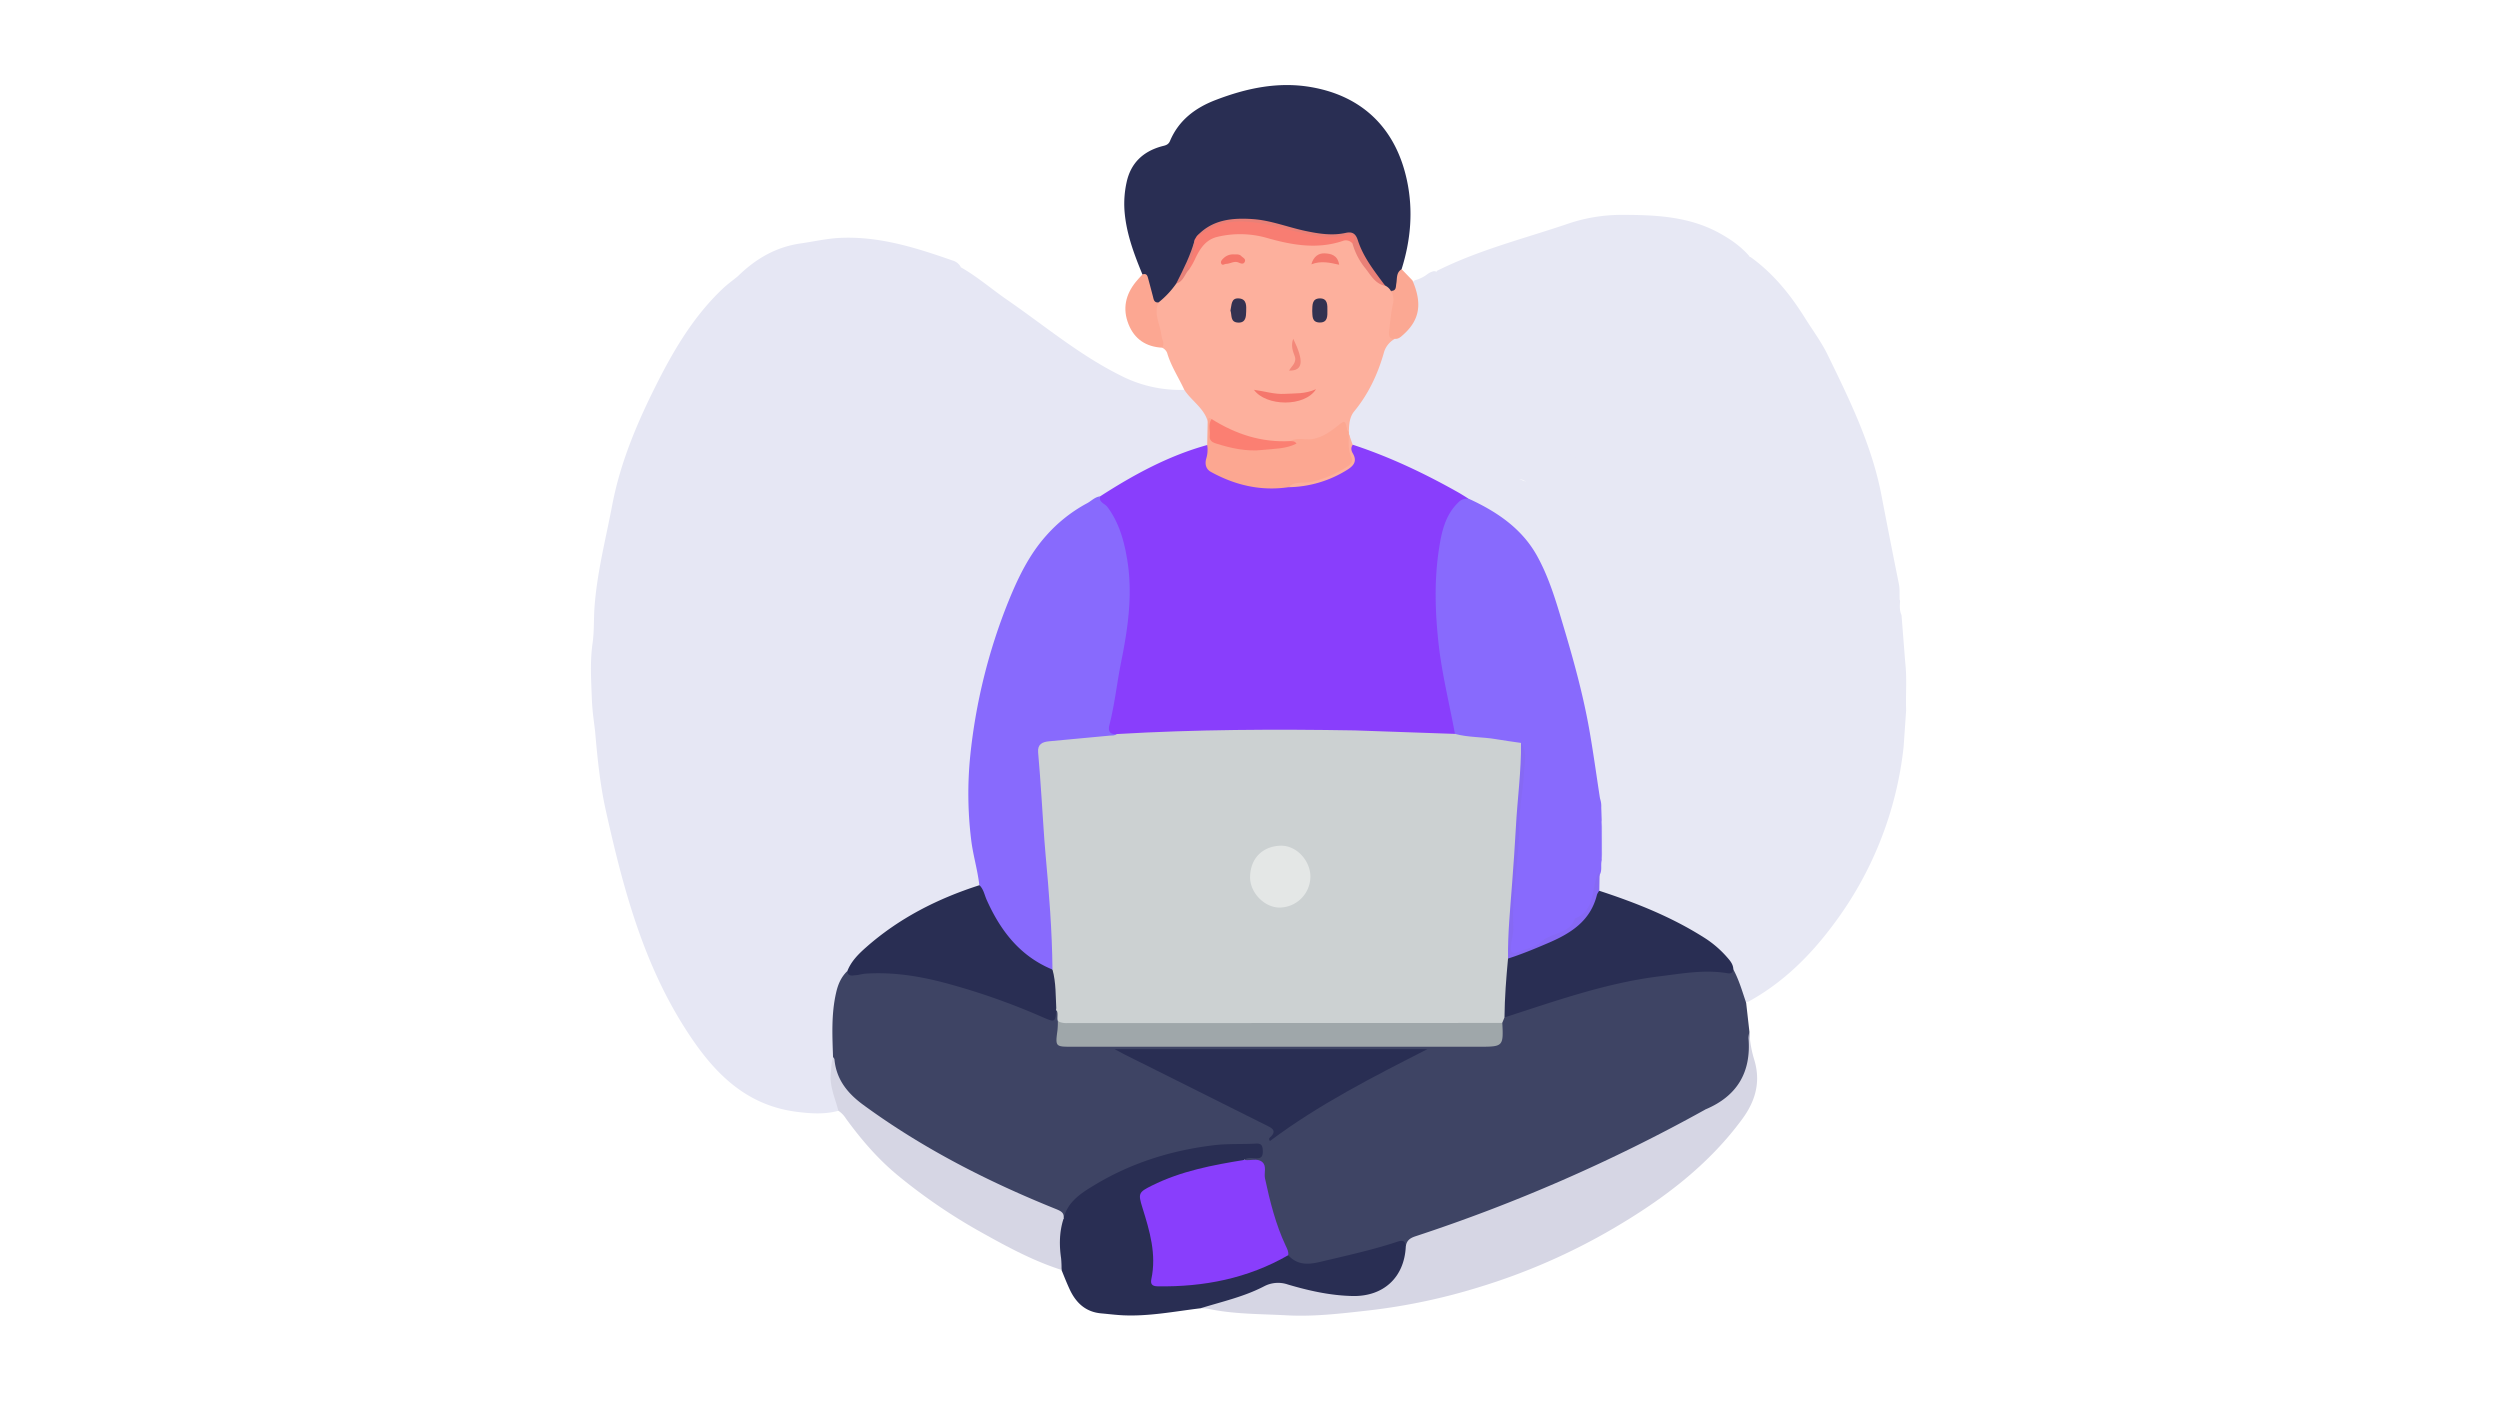 <svg id="Capa_9" data-name="Capa 9" xmlns="http://www.w3.org/2000/svg" viewBox="0 0 1366 768"><defs><style>.cls-1{fill:#e6e7f4;}.cls-2{fill:#e7e8f4;}.cls-3{fill:#3e4464;}.cls-4{fill:#292e53;}.cls-5{fill:#fdb09d;}.cls-6{fill:#d6d6e4;}.cls-7{fill:#fca792;}.cls-8{fill:#fba893;}.cls-9{fill:#893efc;}.cls-10{fill:#886afd;}.cls-11{fill:#fca791;}.cls-12{fill:#8669f4;}.cls-13{fill:#e3e4f4;}.cls-14{fill:#ccd1d2;}.cls-15{fill:#9fa7aa;}.cls-16{fill:#f87d72;}.cls-17{fill:#e98077;}.cls-18{fill:#e58179;}.cls-19{fill:#fb7f72;}.cls-20{fill:#f5776c;}.cls-21{fill:#343251;}.cls-22{fill:#333251;}.cls-23{fill:#f3796e;}.cls-24{fill:#f5766a;}.cls-25{fill:#f3887a;}.cls-26{fill:#e4e7e6;}</style></defs><path class="cls-1" d="M324,390.22c-.26-2.81-.52-5.63-.62-8.38-.36-10.11-1.06-20.27.4-30.37.89-6.25.62-12.57,1-18.85,1.29-19.27,6.16-37.84,9.74-56.67,4.46-23.41,13.68-45.08,24.29-66.15,9.57-19,20.45-37.29,36.15-52.12,2.52-2.38,5.36-4.42,8.06-6.62,1.48.47,2.47,1.67,3.72,2.47,7.08,4.55,14.57,7,23.16,5.38,9.88-1.87,19.84-1.52,29.81-.48,7.34.77,14.36,1,20.26-5.33,4.4-4.69,15.06-2.17,18.09,3.48,2.76,5.14,4,5.47,8.71,1.9,4.38-3.32,8.52-6.93,13-10.12,1.57-1.12,3-2.83,5.27-2.29,8.93,5.07,16.68,11.83,25.09,17.64,20.45,14.11,39.55,30.21,62,41.39a71.16,71.16,0,0,0,35,7.92c6.39,4.64,11.94,9.94,14,18,.33,3.81.68,7.61-.23,11.39a4.46,4.46,0,0,1-3,2.4c-20.4,6-38.56,16.71-56.69,27.46-5.84,3.81-11.93,7.21-17.57,11.39-12.06,8.91-19.8,21-26.16,34.13-13.1,27.12-20.33,56-24.61,85.6-3.6,24.85-3.31,49.74,2.78,74.32.48,1.94,1,3.9.11,5.87-2.08,2.41-5.14,3-7.92,3.94a168,168,0,0,0-53.43,30.62,46.36,46.36,0,0,0-11.09,14c-5.58,7.43-6.27,16.21-6.72,25-.35,6.92.11,13.88-.18,20.82a41.54,41.54,0,0,0,1.37,22.9c.71,1.95,2,3.95.34,6.07-7.63,2.07-15.3,1.54-23,.54-29.27-3.78-46.81-23.38-61.3-46.37C350.9,524.83,340.19,484,331,442.77c-3.16-14.24-4.59-28.72-5.84-43.2"/><path class="cls-2" d="M1040.13,408.14a197,197,0,0,1-38.57,97.3c-12.53,16.83-27.33,31.43-45.9,41.68a2.63,2.63,0,0,1-3.77-1.47c-.06-.19-.11-.39-.16-.59-1.29-5.16-3.77-9.88-5.57-14.84-3.16-8.29-10-13.15-17-17.66-14.62-9.47-30.63-16.07-47-21.74-2.79-1-5.79-1.47-8.24-3.27a2.51,2.51,0,0,1-.74-.88c-1.34-2.84-.31-5.76-.09-8.65a1.86,1.86,0,0,1,.09-.47c.74-2.55.23-5.25.86-7.82a2.56,2.56,0,0,0,0-.27,84.19,84.19,0,0,0-.06-21.22,32.38,32.38,0,0,1-.45-6.74,14.51,14.51,0,0,0-.43-5.33,2.6,2.6,0,0,1-.1-.4c-3.32-24-7.46-47.86-13.76-71.31-5-18.67-10.64-37.15-17.91-55-4.56-11.24-12.86-19.67-22.86-26.45A171.79,171.79,0,0,0,799,272l-.16-.09a281.5,281.5,0,0,0-45-22.07,136.79,136.79,0,0,1-14.66-6.09,2.49,2.49,0,0,1-.78-.62c-1.38-1.71-1.57-3.9-2.24-5.91a8.52,8.52,0,0,1-.32-1.5c-.17-4.45.68-8.69,3.49-12.22a89.58,89.58,0,0,0,15.46-30.56c1.16-3.86,3.15-6.95,7-8.62,9.82-5.11,13.81-14.26,11-24.9-.28-1.06-.83-2.09-1.14-3.15a2.62,2.62,0,0,1,1.92-3.27,19,19,0,0,0,6.36-3.2,9.76,9.76,0,0,1,3.08-1.53A2.64,2.64,0,0,1,786.2,150a9.06,9.06,0,0,1,.27,2.56c0,7.62.41,15.24-.21,22.84a3,3,0,0,1-.09.51,46.41,46.41,0,0,0,.26,27.29c2.27,7.14,3.6,14.55,6.06,21.65,5.48,15.81,16,27.54,31,34.24,5.9,2.65,12.33,4.46,18.2,7.53a9.39,9.39,0,0,0,5.14,1.07,14.64,14.64,0,0,1,10.81,2.95c2.34,1.82,5.25,1.87,8.08,2.18,7.34.8,9.22,2.55,10.41,9.76.9,5.44,1.48,10.91,6.25,14.76,1.69,1.37,1.63,3.54,1.3,5.59a19.25,19.25,0,0,0,1.22,11.26,11.24,11.24,0,0,1-.09,8.78c-2.09,5.67-1.36,10.89,1.07,16.41,3.69,8.37,6.78,17,11.78,24.76,14.37,22.4,53.06,25.88,70.07,2,5.51-7.74,10.38-15.89,15.84-23.66,5.83-8.31,3-16.88-1-24.62-2.91-5.63-3.9-10.57-1-16.11a8.6,8.6,0,0,0,.92-4.49c-.72-12.25,1.52-24.68-3.05-36.73-3.64-9.57-3.45-19.94-4.58-30-1-8.73-5.25-15.24-12.88-19.52a41.13,41.13,0,0,1-14.32-13.11,33.59,33.59,0,0,0-5.2-6c-4.21-3.95-9.21-7.2-10.68-13.4-.35-1.48-2.13-2.1-3.13-3.29a2.29,2.29,0,0,1-.39-.7c-1.11-3.1-.83-6.33-.42-9.47a43.36,43.36,0,0,0,.19-11.88c-.55-4,.89-5.59,4.71-4.92,6.48,1.13,11.72-1.09,16.68-4.82a16,16,0,0,1,5.33-3.11,2.55,2.55,0,0,1,2.15.43c12.22,8.88,21.49,20.44,29.42,33.13,4.2,6.73,9,13.11,12.46,20.31,12,24.58,24,49.13,29.22,76.31q4.66,24.3,9.55,48.57c.57,2.83.3,5.64.42,8.44,0,.32.25.61.23.93-.16,2.55-.34,4.85.58,7.14a3.18,3.18,0,0,1,.24.89l2,25.52c1,8.71.18,17.45.49,26.17"/><path class="cls-3" d="M947.1,529.71c3.12,5.78,4.91,12.07,7,18.26l1.79,15.86c.12,3.17-.09,5.9.08,8.85.79,13.56-4.33,23.6-16.44,30.53-52.22,29.91-107.07,53.85-164.07,73-3.16,1.06-4.7,4-7.68,4.88-2-1.41-4-1.13-6.18-.42-14.24,4.7-28.92,7.7-43.5,11.07-6.19,1.44-11.16-.2-14.77-5.56-6.59-14.88-12.1-30.09-13.72-46.43-.3-3-1.75-4.44-4.78-4.43-1.63,0-3.33,0-4.74-1.08,0-3.16,2.57-2.26,4.26-2.57s4,0,4-2.66-2.09-2.64-4-2.66c-34.05-.47-65.37,8.16-93.49,27.79-4.51,3.14-6,8.15-9.29,12-4.07-5.05-10.27-6.35-15.8-8.69A493,493,0,0,1,475.38,608a99,99,0,0,1-10.21-8c-6.54-6-10.14-13.41-10-22.44-.39-11.76-1-23.51,1.68-35.13,1-4.45,2.68-8.49,6-11.71,3.82,1.24,7.61,0,11.4-.2,14.31-.86,28.21,1.49,42,5.07a328.1,328.1,0,0,1,48.6,16.73,35.37,35.37,0,0,1,3.68,1.57c3.71,2.17,6.71,1.78,8.93-2.14,2.47,1.67,1.88,4.24,2,6.62,0,1.33,0,2.66-.08,4-.66,7.24-.08,8,7.4,8q111.38.06,222.75,0c8.94,0,9.32-.49,10.09-10.64a6.44,6.44,0,0,1,1.84-4.14c10.51-5.12,21.82-8.07,32.9-11.56a315.35,315.35,0,0,1,58.42-12.9c9.73-1.13,19.51-2.28,29.35-1.24A20.65,20.65,0,0,0,947.1,529.71Z"/><path class="cls-2" d="M785,177.07q0-14.5,0-29c23-11.56,47.93-17.72,72.12-25.95a90.9,90.9,0,0,1,29.3-4.71c18,0,36.23.8,52.71,9.76,6.27,3.42,12.13,7.44,16.83,12.93a55.42,55.42,0,0,1-12.21,8.49,14.29,14.29,0,0,1-11.15.85c-2.12-.71-4.21-.15-3.48,2.37,2.29,7.83-1.26,15.51-.13,23.26,2.64,9.25,5.45,18.46,3.83,28.31-1.11,6.78-.11,8.4,6.46,10.72a12.1,12.1,0,0,1,7.66,7.34c1.81,4.69,3.87,9.19,7.45,12.87,1.85,1.89,2.07,4.51,2.48,6.95A29.68,29.68,0,0,0,962,254.08c3.19,4.35,2.9,9.12.47,13.69-2.66,5-4,9.72-.26,14.91,1.73,2.4.92,5.21-1,7.36-2.49,2.71-2.41,5.41-1.06,8.7,6.68,16.23,4.07,32.28-1.75,48-3.86,10.42-12.07,16-23,16.27s-19-5.51-23.82-15.31c-3.32-6.83-7-13.74-4.77-21.9a5,5,0,0,0-.67-3.38c-2.28-4.55-3-9-.44-13.82,1.51-2.82.37-5.62-1.67-7.81a15.7,15.7,0,0,1-4.43-12.28c.23-3.87-1.61-6.74-4.92-8.61-5.08-2.86-6.7-6.88-5.13-12.59,1.38-5,.27-6.49-4.72-6.92-3.29-.28-5.76-1.57-7.4-4.34-2.1-3.55-5.2-4.94-9.22-4.69-4.75.29-9.27-.21-13.16-3.46-2-1.66-4.4-1.19-6.68-.44a12.9,12.9,0,0,1-13.09-2.5,28.93,28.93,0,0,0-5.89-3.74c-7.85-3.77-13.32-9.86-17-17.57-3.2-6.62-6.62-13-12-18.19-5.88-5.7-8.89-13.61-14.4-19.7C783.75,183.36,785.25,180,785,177.07Z"/><path class="cls-4" d="M624.21,149.92c-4.62-11.24-8.89-22.55-9.79-34.86a54.14,54.14,0,0,1,1.14-15.37c2.22-10.43,8.83-16.82,19-19.69,1.85-.52,3.74-.61,4.74-3,4.77-11.31,13.78-18.08,24.9-22.35,16.69-6.41,33.89-10.12,51.78-7.12,28.53,4.79,46.86,22.77,52.84,51.34,3.42,16.31,2,32.41-3,48.26-.57,2.91-1.45,5.75-1.77,8.72-.23,2.12-1.14,3.83-3.71,3.79-1.9-.52-3.07-2-4.41-3.28-6.39-7.32-11.8-15.27-15.22-24.42-1.18-3.16-3.36-4-6.27-3.33-7.9,1.86-15.54.06-23.14-1.62-8.92-2-17.61-5.06-26.71-6.08-10.75-1.21-20.81.85-29.25,8.23a12,12,0,0,0-1.6,2.45,106.62,106.62,0,0,1-10,23.57c-3,4.17-5.83,8.56-10.87,10.68-3,0-3.57-2.29-4.41-4.5C627.08,157.54,627.08,153.19,624.21,149.92Z"/><path class="cls-5" d="M633,165.27a49,49,0,0,0,9.72-10.36c3-2.56,4.28-6.43,6.76-9.42a17.1,17.1,0,0,0,2.14-3.94c3.71-10,11.21-14.42,21.51-14.84a65.49,65.49,0,0,1,21.23,2.39c12.79,3.7,25.74,5.42,38.86,1.4a5.64,5.64,0,0,1,6,1.33c3.65,7.47,7.42,14.87,13.55,20.74a32.67,32.67,0,0,0,4.18,3.53A7,7,0,0,1,760,159c2.25,1.36,2.91,3.35,2.66,5.9q-.61,6.18-1.8,12.24c-.55,2.89-.47,5.57,1.28,8a12.45,12.45,0,0,0-6.11,8c-3.33,11.55-8.38,22.25-16.08,31.61-2.65,3.23-2.83,7.31-2.93,11.31-1.36.34-1.7-.73-2.07-1.59-.68-1.59-1.79-2.15-3.05-.94-7.26,7-16.28,8.25-25.78,8.1a6.07,6.07,0,0,0-1.43.38c-15.34,1.38-29.12-3.07-41.88-11.23a3.42,3.42,0,0,0-2.91-.57C657.79,222.88,651,219,647.11,213c-3.12-6.75-7.31-13-9.4-20.22A5.29,5.29,0,0,0,635,190c-2-5.92-3.09-12.09-4.16-18.23C630.46,169.44,630.09,166.71,633,165.27Z"/><path class="cls-6" d="M768.12,681.14c.39-3.08,2-4.54,5.12-5.58a912.8,912.8,0,0,0,158.14-69.09c.14-.08.27-.19.42-.26,17.37-7.26,25.12-20.31,23.59-39a15.24,15.24,0,0,1,.49-3.37A60.77,60.77,0,0,0,958.51,579c3.67,12,.73,22.53-6.48,32.35-18.74,25.54-43.44,44-70.45,59.83a342.27,342.27,0,0,1-73.33,32.1A331.62,331.62,0,0,1,748.08,716c-15,1.68-30,3.52-45.12,2.69-14.35-.78-28.84-.55-43-3.6a26.13,26.13,0,0,0-4-.24c.24-2.54,2.48-2.45,4.08-2.84a181.33,181.33,0,0,0,32-11.14c4-1.83,8-1.4,12.17-.24A155.75,155.75,0,0,0,740,706.71c15.28.64,22.83-9.48,26.24-20.59C766.73,684.42,766.47,682.41,768.12,681.14Z"/><path class="cls-4" d="M768.12,681.14c-.82,17-12.35,27.39-29.21,27-12.11-.28-23.74-2.89-35.23-6.29a16.38,16.38,0,0,0-13,1c-11,5.72-23,8.36-34.74,12-14.09,1.69-28.08,4.5-42.37,3.83-4-.19-7.94-.7-11.9-1.05-8.55-.77-13.83-5.83-17.25-13.23-1.59-3.45-3-7-4.42-10.53a40.38,40.38,0,0,1-.59-26.21,3.16,3.16,0,0,1,1.67-1.76c2.29-9.47,9.9-14.14,17.38-18.63,20-12,41.84-18.78,65-21.54,7.65-.91,15.24-.44,22.84-.87,3.43-.2,3.65,1.7,3.7,4.35,0,2.84-1,3.82-3.82,3.73-2.08-.06-4.33-.74-6.26.78-1.77,2.18-4.4,2.11-6.81,2.54-14.13,2.5-28.11,5.57-41.18,11.72-8.3,3.91-8.5,4.81-5.86,13.46,3.55,11.66,6.84,23.38,4.59,35.79-.66,3.59,1.44,4.13,4.36,4.28,12.79.68,25.19-1.64,37.5-4.72,9.23-2.31,18.32-5,26.59-9.88,1.42-.84,2.91-1.68,4.7-1.09,5,5.36,10.53,5.35,17.54,3.68,14.26-3.41,28.58-6.5,42.5-11.13C766.77,677.45,768,678.28,768.12,681.14Z"/><path class="cls-6" d="M581.11,665.93c-2.28,7.07-2.4,14.26-1.33,21.55a57.14,57.14,0,0,1,.25,6.42c-15.46-4.94-29.65-12.61-43.71-20.48a306.66,306.66,0,0,1-45.65-31.09c-11-9.06-20.16-19.73-28.48-31.19a13.89,13.89,0,0,0-4.13-4.23c-1.67-6.81-4.87-13.25-4.12-20.61.31-2.94.28-5.9,1.27-8.73.25.42.69.82.73,1.25,1,11,7.16,18.58,15.74,24.87,32.56,23.85,68.2,42,105.48,57C579.75,661.78,581.71,662.73,581.11,665.93Z"/><path class="cls-1" d="M525.05,146.07c-6.42,4.93-12.75,10-19.28,14.75-4.35,3.18-6.6,2.33-8.61-2.71-2.29-5.72-12.78-8.54-16.57-3.85-6,7.44-13.91,6.25-21.51,5.51-10.45-1-20.79-1.25-31.1.85-8.1,1.65-21.81-3.51-24.94-9.56,9.66-9.52,20.8-16.13,34.5-18.06,7-1,13.93-2.61,21.07-3,21.7-1.09,41.86,5.35,61.92,12.36A7.23,7.23,0,0,1,525.05,146.07Z"/><path class="cls-7" d="M633,165.27c-2.8,6.35,1,12.09,1.65,18.13.21,2.18,1.94,4.29.39,6.58-8.77-.46-15.11-4.58-18.4-12.78-3.39-8.46-1.67-16.23,4-23.22,1.13-1.41,2.41-2.71,3.62-4.06,2.4-.76,2.76.91,3.19,2.61.82,3.21,1.77,6.39,2.55,9.61C630.37,163.84,630.7,165.45,633,165.27Z"/><path class="cls-8" d="M762.15,185.15c-3.17.17-3.42-1.92-3.14-4.22.62-5,1-10.08,2.13-15a9.42,9.42,0,0,0-1.13-7c3,.09,2.61-2.18,2.94-4.05.5-2.76-.14-6,2.92-7.78l5.87,6.09c5.49,12.63,4,21.6-4.88,29.58C765.5,184,764.19,185.32,762.15,185.15Z"/><path class="cls-9" d="M739.17,243c20.3,6.68,39.5,15.79,58.06,26.3.68.39,5.17,3.12,5.77,3.66.73,1.84-4.18,1.24-5.25,2.5-8.8,10.25-10.41,22.85-11.27,35.53-1.66,24.42.89,48.51,6.48,72.32,1.35,5.77,2.83,11.62,2.29,17.69a4.18,4.18,0,0,1-2.39,1.18,35,35,0,0,1-6.47,0c-10.11,1.21-20.08-1.6-30.22-.83-7.42.57-14.88-.91-22.38-.84-22.67.21-45.35.11-68,0-14,0-28,.75-42,1.86-4.34.34-8.7.21-13,.14-5.84-1-6.58-2.28-5.46-8.53,3.41-19.18,7.7-38.22,9.75-57.61,1.74-16.53.93-32.92-5.62-48.61a36.54,36.54,0,0,0-7-11.39c-1.35-1.43-3-2.91-1.34-5.17,18.35-11.83,37.39-22.21,58.6-28.07,2.42,1.74,1.59,4.19,1.14,6.35-.9,4.31.77,6.92,4.62,8.74,12.12,5.75,24.77,8.4,38.17,6.92,10.51-.73,20.61-3,29.82-8.35,5.6-3.28,5.7-3.5,4.31-9.72C737.33,245.41,737,243.76,739.17,243Z"/><path class="cls-10" d="M601.05,271.22c-.74,3.33,2.62,3.89,4,5.74,6.48,8.64,9.19,18.71,10.88,29,3.07,18.76.39,37.28-3.33,55.68-2.32,11.48-3.52,23.18-6.44,34.56-.82,3.22.23,5.22,4,4.9-.79,2.58-3.07,2.16-4.94,2.34-9.93.93-19.88,1.74-29.77,3-5.88.77-6.43,1.47-6.12,7.21,1.37,25.55,3.71,51,5.37,76.58.7,10.77,1.57,21.53,1.84,32.33a19.44,19.44,0,0,1-.45,5.94c-1.21,3-3.22,1.46-5,.78-5.36-2.13-9.85-5.62-14-9.5-10.66-10-18.24-21.92-22-36.15-.92-8.42-3.49-16.51-4.47-25a206.6,206.6,0,0,1-.47-45.76,310.19,310.19,0,0,1,20.9-84.37c5.21-12.8,11.21-25.29,20.52-35.74a80.81,80.81,0,0,1,22.08-17.61C596.17,273.91,598.09,271.58,601.05,271.22Z"/><path class="cls-4" d="M535.16,483.68c2.28,2.17,2.73,5.25,3.93,7.94,7.55,16.91,18.22,30.84,35.94,38.14,1.74.8,2.18,2.41,2.38,4.07.72,6,2.53,12-.26,17.91-.49,6.8-.65,7-7.15,4.18a371.22,371.22,0,0,0-55.75-19.41C500.69,533.08,487,531.07,473,532c-1.8.12-3.56.71-5.36.84s-4.18.93-4.71-2.09c2.08-5.44,6.07-9.41,10.31-13.15C491.33,501.63,512.35,491,535.16,483.68Z"/><path class="cls-11" d="M704,266.21c-15.11,2.22-29.14-1.09-42.35-8.36-2.85-1.57-3.4-4.44-2.53-7.37a16.42,16.42,0,0,0,.49-7.33q.14-6.47.26-12.94c.29-1.12.31-2.7,2.11-1.22,0,.67.23,1.31.28,2,.67,9.56.63,9.72,9.76,12.09,10.72,2.79,21.45,1.57,32.13-.52.79-.16,1-.75.81-1.49,4-2.31,8.39-.43,12.59-1.25,5.11-1,9.08-3.79,13-6.86,4.4-3.48,4.34-3.54,5.6,2,.1.43.58.77.88,1.15a2.22,2.22,0,0,1,0,.89c1.25,4.39.09,9.13,2.24,13.47,1.18,2.36-.95,3.82-2.81,5.1a57,57,0,0,1-26.78,9.5C707.77,265.23,705.77,265.08,704,266.21Z"/><path class="cls-10" d="M795,401c-3.06-16.53-7.16-32.88-9-49.63-1.85-17-2.35-34,.18-50.88,1.41-9.43,3.33-19.06,10.86-26.17l0,0a5.88,5.88,0,0,1,6.59-1.3C818.5,280,831.81,289.08,840,304c6.21,11.29,10,23.78,13.65,36.1,5.73,19.08,11.12,38.3,14.63,57.94,2.22,12.44,3.92,25,5.84,37.45.06.41.15.81.25,1.21a12.46,12.46,0,0,1,.56,4.43c.08,2.32.16,4.63.23,6.95a178.75,178.75,0,0,1,.08,21.34,8,8,0,0,1-.14,1c-.47,2.37.28,4.92-.83,7.2a7.4,7.4,0,0,0-.44,1c-1.46,4.51-1.77,9.31-3.45,13.76-1.58,4.2-2.89,8.52-7.85,10.24-1.74.59-2.42,2.68-3.72,3.95s-2.51,2.86-4.23,3.43c-8.18,2.72-15,8.28-23.22,10.92-5.33,1.71-7.16.42-6.92-5,.95-22,3.33-44,4.37-66,.58-12.22,2.46-24.39,2.78-36.65,0-2.1.44-4.45-2.05-5.68-9.78-2.62-19.91-2.63-29.83-4.1C797.92,403.17,795.57,403.78,795,401Z"/><path class="cls-2" d="M785,177.07c2.92,12.51,11.43,21.57,19.49,30.76,3.64,4.15,5.83,8.88,8.14,13.62,4.15,8.5,9.74,15.4,18.62,19.29a16.94,16.94,0,0,1,5,3.22c3.58,3.5,7.6,4,12,2.12,3.51-1.49,6.41-1,9.07,1.71,3.27,3.27,7.5,2.35,11.39,2.17,4.49-.22,7.87,1.11,9.79,5.23,1.5,3.22,3.95,4,7.29,3.92,5.14-.13,6.9,2.57,5.43,7.69-2,7.13-1.58,8.42,4.68,12.17,3.61,2.17,5.54,5.21,5.12,9.5s.6,8.07,4,11.24c2.82,2.63,4.33,6.26,1.89,9.88-2.92,4.32-1.65,8.2.49,12.09,1.12,2,1,3.88.72,6.13-1.81,12.61,8.72,34.19,26.52,34.06,9.57-.07,18.47-4.17,22.85-16.14A97.7,97.7,0,0,0,963,318.06c.44-7.09-3-13.26-4.68-19.78-.93-3.51-1.3-6,1.37-8.46s3.09-5.12.48-8.2c-3-3.47-2.52-7.46-.36-11.13,3.81-6.47,5-12.66-.9-18.61a2.55,2.55,0,0,1-.68-1.32c-1.36-10.6-8.45-18.68-12.26-28.19-1.47-3.65-3.64-6.33-7.56-7.24-6.07-1.42-8.57-4.26-7.28-10.09,1.6-7.26.63-14.18-1.22-21.1a29.31,29.31,0,0,1-.94-8.87c3.12.35,4.66,2.16,5,5.22a8.77,8.77,0,0,0,4,6.12,46.13,46.13,0,0,1,12,12.52c2.71,4.06,6.15,7.7,10.53,9.72,11,5.06,16,14.17,16.25,25.39.28,12.31,3.36,23.9,6.38,35.59A30.73,30.73,0,0,1,984,277c.08,5.58-1,11.13-.06,16.74a17.2,17.2,0,0,1-2.26,11.52c-2,3.45-1.29,6.5.68,9.28,3.19,4.51,4.26,9.73,5.43,14.86a17.36,17.36,0,0,1-2.92,13.79c-5.29,7.82-10.68,15.59-16,23.43-17.27,25.66-61.06,22.5-75.65-6.85-4-8.06-6.91-16.55-10.61-24.72-1.55-3.42-1-7.2.4-10.71,1.55-4,2.05-7.9-.26-11.9-1.58-2.73-1.3-6.06-.56-8.79.93-3.37.09-5.4-2.49-7.21-4.24-3-4-7.83-4.65-12.11-1.32-8.75-2.37-10-11.32-10.25-2.47-.06-4.88-.5-6.52-2.06-3.27-3.09-7.09-3.17-11.1-3-4.47.2-7.93-2.12-11.26-4.64-1.18-.89-2-2.27-3.72-2.31-13.62-.27-21.64-9.81-29.78-18.62-6.89-7.45-10.44-16.86-12.63-26.74s-6.68-19.51-5.8-30.12A28.19,28.19,0,0,1,785,177.07Z"/><path class="cls-4" d="M947.1,529.71c-.32,1.86-1.41,2.38-3.23,2.07-12.45-2.12-24.7.16-37,1.67-29.32,3.61-57,13.52-84.85,22.49-2.08-2.18-1.75-5-1.46-7.5.91-7.82.11-15.8,2.18-23.5a4.86,4.86,0,0,1,3.22-2.85c9.54-2.43,18.2-7,26.85-11.41,8-4.08,15.1-9.57,17.69-19,.52-1.89.52-4.5,3.37-4.95,19.77,6.47,39,14.08,56.71,25.23a56.92,56.92,0,0,1,12.92,10.88C945.22,524.79,947.05,526.8,947.1,529.71Z"/><path class="cls-12" d="M873.86,486.69a8.44,8.44,0,0,0-1.25,2.1c-3.54,14.61-14.59,21.38-27.3,26.74-7,3-14.08,5.92-21.36,8.25-2.76-4.67-1.43-9.71-1.2-14.61.84-17.61,2.91-35.14,3.76-52.76.74-15.45,2.41-30.85,3-46.32a6.22,6.22,0,0,1,1.54-4.12c3.7,5,1.91,10.63,1.64,15.92-.49,9.72-2.5,19.4-2.55,29.1-.1,18.59-4.15,36.91-3.27,55.55.16,3.4-1,6.85-1.31,10.3-.31,3.16.59,4.87,4.23,3.24,4.07-1.83,9.16-2.47,12.18-5.35,5.6-5.33,15.53-4.14,18.56-12.84,11.16-4.44,8.91-15.79,12.44-24.16.11-.26.24-.51.36-.77l.68,1.09Z"/><path class="cls-5" d="M704,266.21c3.59-3.57,8.47-1.95,12.69-2.94a61.37,61.37,0,0,0,19.47-8.33c1.94-1.26,3.41-2.64,2.16-5.27C736.44,245.6,737,241.24,737,237l2.13,6.09c-1.16,1.55-.83,3.13.05,4.63,2.4,4.08.72,6.61-2.89,8.88A62,62,0,0,1,704,266.21Z"/><path class="cls-13" d="M875.21,469.89q0-10.92-.05-21.84A61.64,61.64,0,0,1,875.21,469.89Z"/><path class="cls-14" d="M795,401c7.34,2,15,1.6,22.41,2.88,4.54.78,9.11,1.38,13.66,2.05.21,15.48-2,30.81-2.8,46.22-.52,9.95-1.27,19.88-2,29.81-1,13.91-2.48,27.81-2.28,41.79-1,10.69-1.84,21.4-1.94,32.15-.4,1-.8,1.95-1.19,2.93-2.68,2.41-6,1.68-9.07,1.68q-104.34.06-208.68,0c-6.16,0-12.32.06-18.47,0-2.5,0-5.07,0-6.64-2.57-.65-2,.43-4.28-.81-6.23-.43-7.35-.12-14.78-2.12-22-.19-21.07-1.88-42.05-3.79-63-.94-10.4-1.46-20.84-2.21-31.25-.57-8.1-1.08-16.2-1.83-24.28-.43-4.61,2.34-5.79,6-6.14,11-1.07,22.1-2.06,33.15-3.1,1.29-.12,2.69.13,3.81-.85,43.29-2.55,86.64-2.72,130-2"/><path class="cls-9" d="M703.88,685.85c-22.11,12.71-46.11,17.39-71.35,17-2.93-.05-4-1.13-3.45-3.89,2.93-13.61-.89-26.37-4.87-39.11-2.4-7.7-2.13-8.41,5.09-12,16-8,33.27-11.27,50.69-14.08,3.22.58,6.92-1.12,9.63,1.1s.92,6,1.57,9c2.72,12.61,5.82,25.09,11.33,36.83C703.29,682.31,704.19,683.92,703.88,685.85Z"/><path class="cls-4" d="M779.91,573.26c-29.68,15.16-59.3,30.15-86,50.2-1.14-1.43.11-2,.66-2.54,2.33-2.47,1.42-4-1.25-5.35-7-3.46-14-7-21-10.5q-29.24-14.61-58.46-29.22c-1.31-.65-2.59-1.39-4.81-2.59Z"/><path class="cls-15" d="M578,558a10.5,10.5,0,0,0,5.33,1q118.76,0,237.53-.06c.67,12.69.4,13-12.18,13H585.25c-8.52,0-8.65-.2-7.46-8.89A43.47,43.47,0,0,0,578,558Z"/><path class="cls-16" d="M739,133.06a4.65,4.65,0,0,0-5.34-1.4c-13.83,4.64-27.44,2.31-41-1.53a53.35,53.35,0,0,0-27.45-.72c-6.4,1.52-9.46,6.39-12,11.61a38.25,38.25,0,0,1-3.34,6c-2.89-.72-1.35-2.46-.69-3.7,2.09-3.94,2.77-8.25,3.65-12.52l1.07-1.75c11.18-9.18,23.9-10.61,37.54-7.45,11.3,2.62,22.39,6.14,34,7.2,3.63.33,6.89-.45,10.29-1.12,1.66-.32,3.49-.29,4.32,1.57C740.8,130.69,741.77,132.5,739,133.06Z"/><path class="cls-17" d="M739,133.06c1.8-3,.76-5.6-2.44-4.73-13.06,3.56-25-1.3-37.26-4.06-10.18-2.3-20.24-4.71-30.78-2.18-5.41,1.3-9.74,4.64-14.6,7,8.35-9.12,19.31-10.15,30.58-9.38,10,.69,19.35,4.52,29.08,6.54,7.18,1.49,14.38,2.62,21.69,1,3.51-.79,5.45.3,6.62,3.92,3,9.46,9.21,17.12,15,25-5.47-1.06-7.85-5.73-10.85-9.54A37.37,37.37,0,0,1,739,133.06Z"/><path class="cls-18" d="M652.89,130.81c.4,4.05-.78,7.75-2.4,11.39-.67,1.49-2.49,3-.56,4.83-2.63,2.43-3.11,6.82-7.23,7.88C646.66,147.11,650.59,139.31,652.89,130.81Z"/><path class="cls-19" d="M705,241c1.12.11,2.36-.16,3.42,1.37-5.88,3-12.36,2.79-18.5,3.47-8.74,1-17.29-.9-25.66-3.57-2.27-.73-3.52-1.82-3.25-4.18.34-3-1-6.28,1-9.14C675.16,237.22,689.31,241.89,705,241Z"/><path class="cls-20" d="M719.08,212.65c-6.23,9.88-27.35,9.44-33.92.35,6,.79,11.3,2.55,16.83,2.2S712.91,215.39,719.08,212.65Z"/><path class="cls-21" d="M672.31,169.71c.74-3.18.26-7,4.66-6.66s4,4.23,3.94,7.22c-.06,2.71-.23,6.08-4.2,6C671.94,176.21,673.24,172,672.31,169.71Z"/><path class="cls-22" d="M717,169.84c.1-3.23-.13-6.73,4.15-6.8,4.44-.06,4.14,3.88,4.14,6.61s.33,6.62-4.16,6.57S717.19,172.57,717,169.84Z"/><path class="cls-23" d="M731.72,144.65c-5.24-1.18-10-2.25-15.19-.22,1.17-4.26,3.94-6.1,7.07-6C727.1,138.5,730.94,139.36,731.72,144.65Z"/><path class="cls-24" d="M674.18,139c1.57,0,3-.15,4,.86s2.58,1.54,2,3.07c-.64,1.69-2.16,1.08-3.4.54-2.4-1.06-4.5.64-6.78.72-.91,0-2,1.08-2.66-.07s.32-2.18,1.18-3A7.44,7.44,0,0,1,674.18,139Z"/><path class="cls-25" d="M706.62,185.09c6.06,12.38,5.33,17.58-2.28,17.41,1.43-2.63,4.48-4.39,3-8.15C706.4,191.79,705.23,188.88,706.62,185.09Z"/><path class="cls-26" d="M716,479a17,17,0,0,1-17.23,16.89c-8.23-.28-16-8.42-15.72-17,.31-10.4,7.26-16.52,16.67-16.8C708.37,461.87,716,470.23,716,479Z"/></svg>